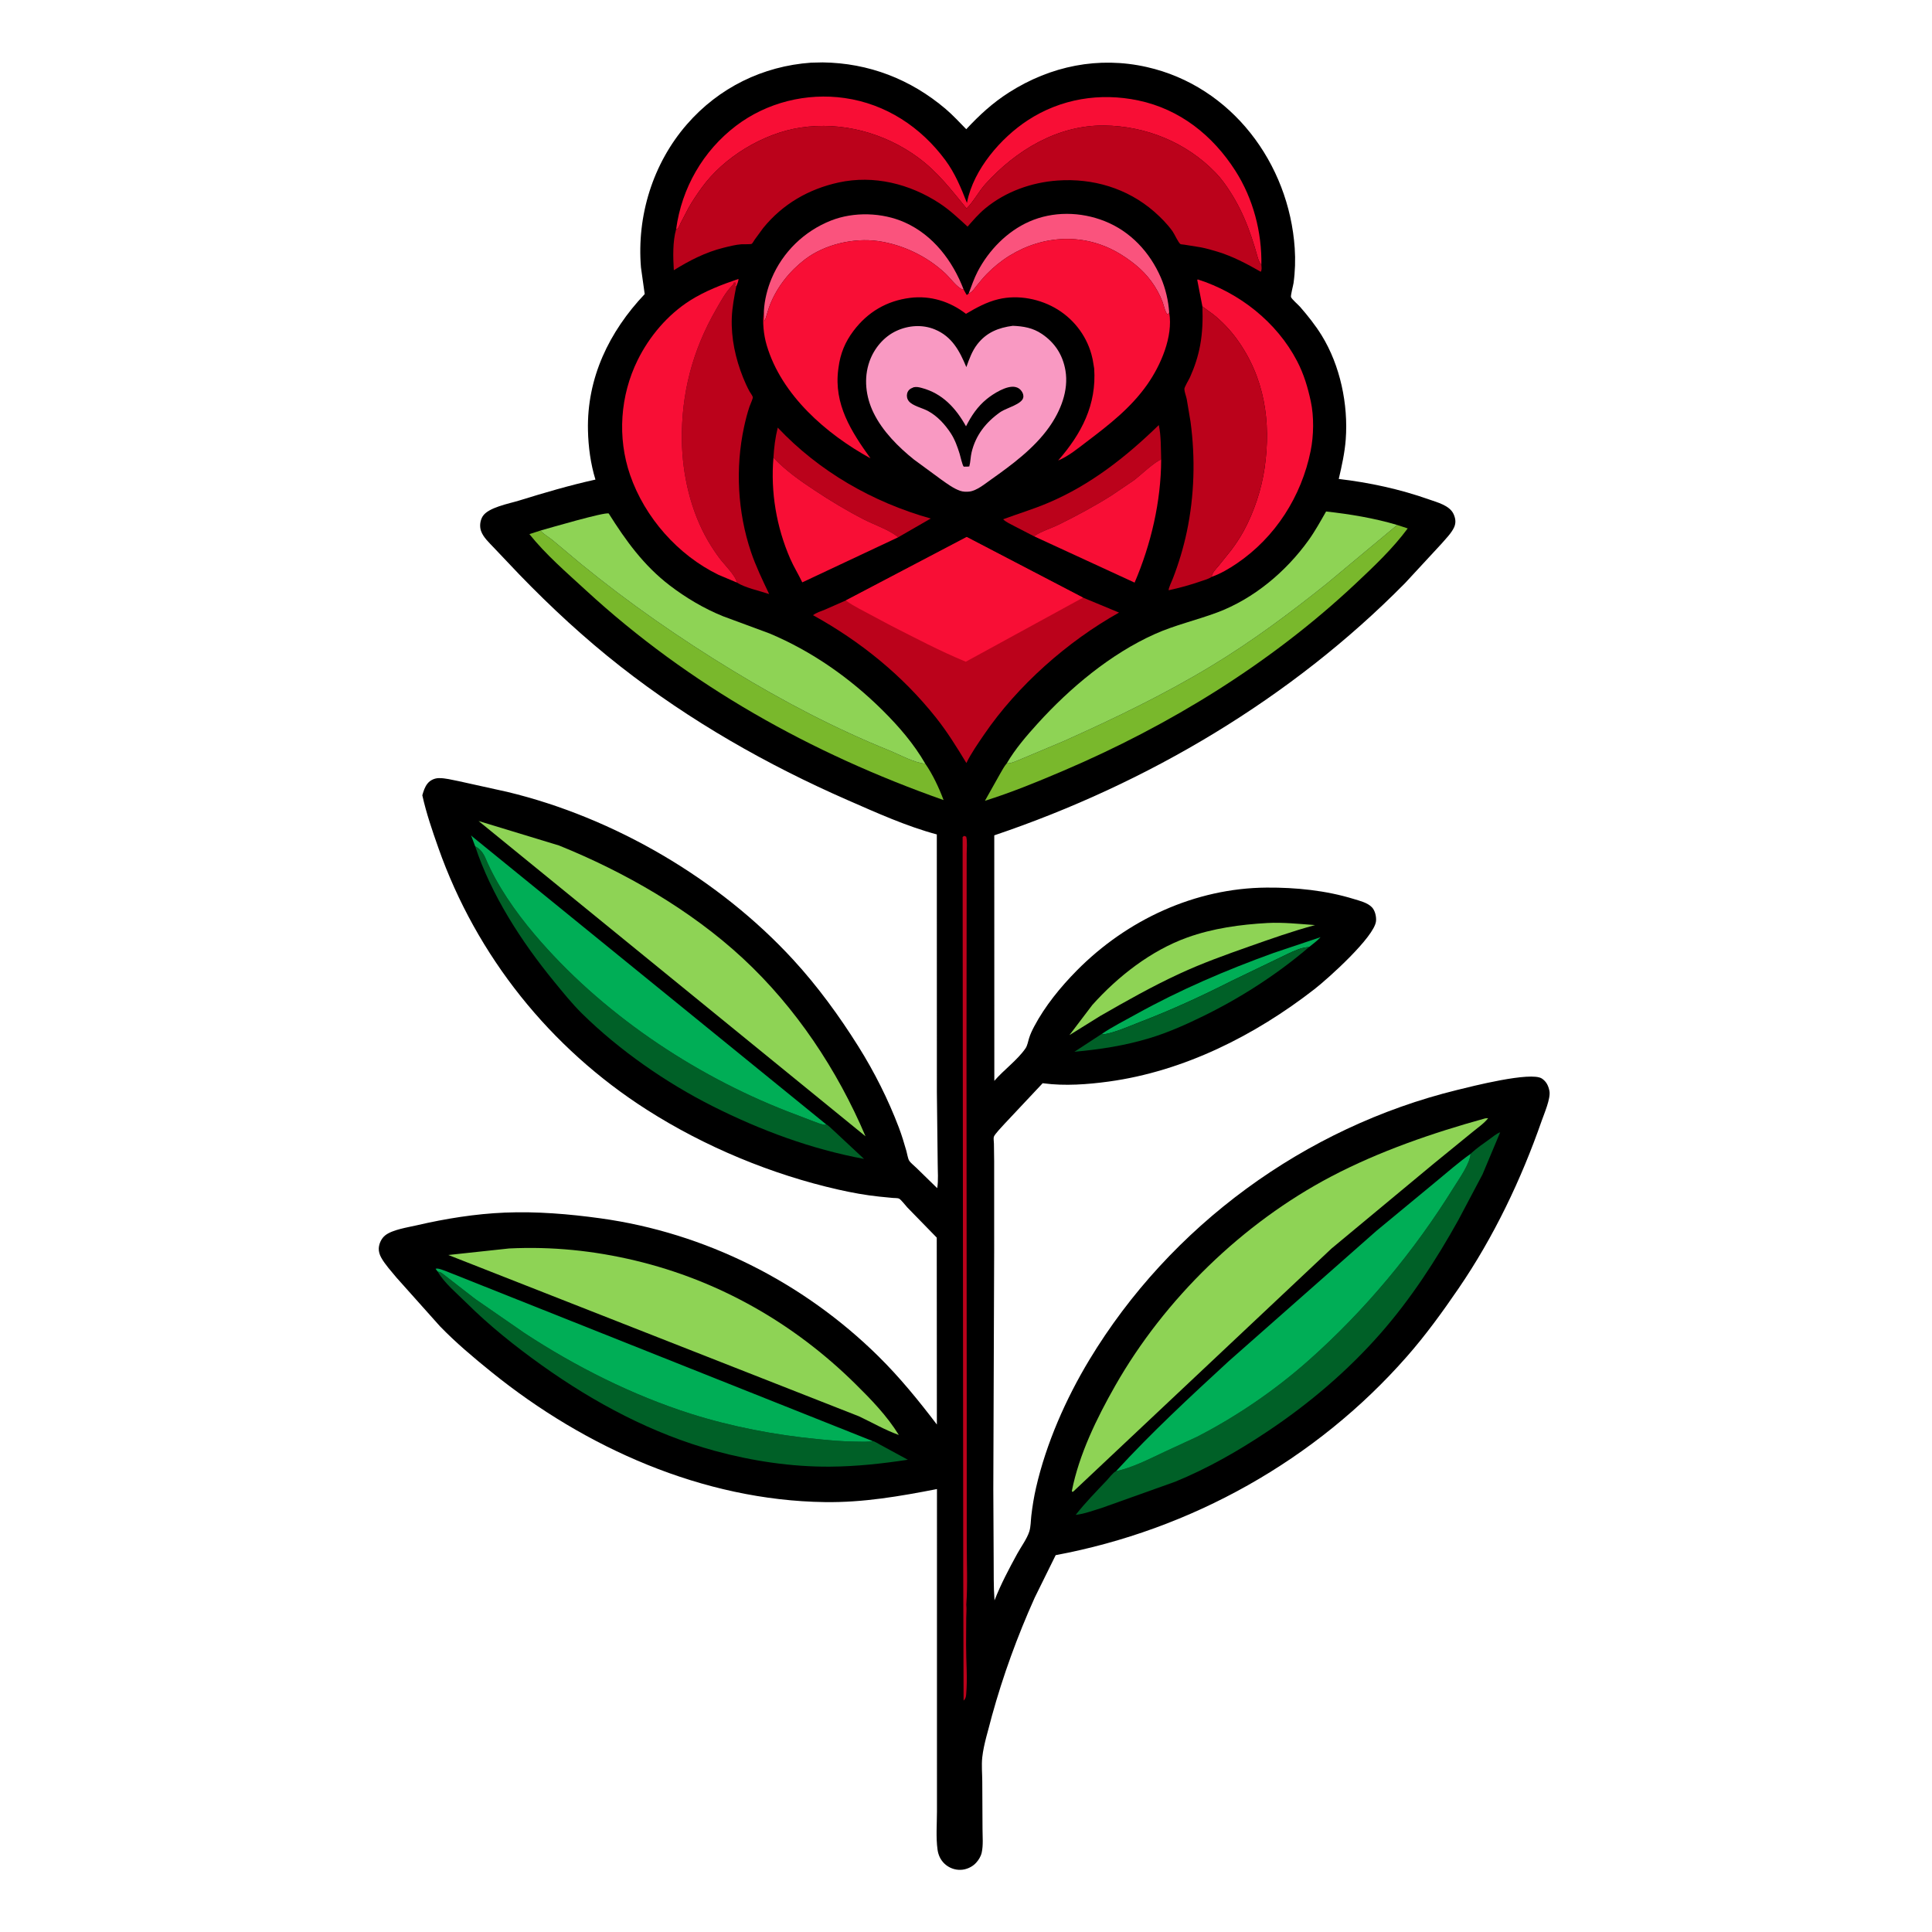 <svg version="1.1" xmlns="http://www.w3.org/2000/svg" style="display: block;" viewBox="0 0 2048 2048" width="1024" height="1024">
<path transform="translate(0,0)" fill="rgb(255,255,255)" d="M -0 -0 L 2048 0 L 2048 2048 L -0 2048 L -0 -0 z"/>
<path transform="translate(0,0)" fill="rgb(0,0,0)" d="M 859.726 66.433 L 872 66.15 C 920.834 66.758 965.229 83.899 1002.44 115.513 C 1010.16 122.067 1017.16 129.739 1024.26 136.959 C 1038.21 122.008 1052.25 109.026 1069.64 97.957 C 1113.7 69.906 1164.5 59.471 1215.76 71.09 C 1305.69 91.475 1366.42 173.243 1372.46 263.142 C 1373.29 275.464 1372.9 287.823 1371.21 300.059 C 1370.86 302.541 1367.94 313.341 1368.54 314.937 C 1369.42 317.243 1376.32 323.169 1378.17 325.303 C 1386.44 334.822 1394.38 344.767 1401.01 355.515 C 1420.66 387.36 1429.3 428.656 1426.54 465.781 C 1425.48 479.964 1422.36 493.895 1419.14 507.713 C 1451.63 511.543 1483.81 518.472 1514.68 529.383 C 1523.53 532.513 1536.84 535.763 1540.94 545.131 C 1543 549.819 1543.54 554.23 1541.41 558.956 C 1538.61 565.162 1532.5 571.192 1528.05 576.377 L 1489.5 618.043 C 1368.9 740.409 1216.36 830.64 1053.97 885.502 L 1054.03 1145.75 C 1064.08 1134.06 1078.35 1123.91 1087.05 1111.36 C 1089.07 1108.45 1089.75 1104.11 1090.79 1100.74 C 1092.14 1096.33 1094.18 1092.06 1096.34 1087.99 C 1107.79 1066.36 1124.27 1046.2 1141.46 1028.79 C 1194.5 975.093 1266.82 941.402 1342.72 940.885 C 1373.67 940.674 1405.53 943.856 1435.2 953.013 C 1441.53 954.968 1449.55 956.83 1454.28 961.732 C 1457.64 965.223 1459.13 971.752 1458.63 976.5 C 1456.87 993.163 1408.27 1036.98 1393.34 1048.59 C 1330.21 1097.68 1255.07 1135.57 1175.31 1146.5 C 1153.07 1149.55 1128.78 1151.34 1106.44 1148.4 L 1105.3 1148.23 L 1064.69 1191.46 C 1062.37 1194.13 1054.26 1202.37 1053.47 1205.19 C 1053.04 1206.75 1053.58 1210.55 1053.61 1212.28 L 1053.85 1231.03 L 1053.86 1324.83 L 1052.95 1578.49 L 1053.32 1651.95 C 1053.44 1666.74 1053.13 1681.72 1054.22 1696.47 C 1060.87 1679.41 1069.5 1663.17 1078.27 1647.11 C 1082.26 1639.79 1088.61 1631.3 1091.1 1623.46 C 1092.75 1618.26 1092.6 1612.09 1093.24 1606.66 C 1094.4 1596.76 1095.99 1586.93 1098.21 1577.21 C 1108.97 1530.11 1129.84 1482.78 1154.75 1441.5 C 1240.54 1299.37 1383.24 1195.02 1544.51 1155.44 C 1559.3 1151.81 1622.86 1135.5 1634.5 1143.32 C 1639.25 1146.51 1641.41 1151.03 1642.46 1156.53 C 1643.95 1164.35 1636.96 1180.31 1634.29 1187.98 C 1612.52 1250.39 1583.46 1311.29 1546.05 1365.92 C 1528.95 1390.91 1511.4 1415.17 1491.39 1437.95 C 1394.86 1547.93 1262.61 1621.68 1119.06 1648.53 L 1096.84 1693.56 C 1078.45 1734.5 1063.32 1775.98 1051.38 1819.24 C 1047.91 1833.26 1042.76 1848.72 1041.22 1863 C 1040.35 1871.14 1041.2 1880.03 1041.25 1888.24 L 1041.51 1938.99 C 1041.54 1946.85 1042.4 1956.18 1040.65 1963.86 C 1039.72 1967.93 1037.5 1971.53 1034.72 1974.6 C 1030.7 1979.07 1024.48 1981.86 1018.48 1982.11 C 1012.17 1982.38 1005.89 1979.99 1001.31 1975.69 C 997.012 1971.66 994.638 1966.48 993.829 1960.7 C 992.012 1947.7 993.203 1933.37 993.218 1920.24 L 993.213 1844.86 L 993.218 1578.47 C 953.444 1586.19 915.292 1592.84 874.538 1592.29 C 745.249 1590.54 620.419 1534.8 520.966 1454.41 C 502.107 1439.17 483.235 1423.33 466.358 1405.88 L 420.413 1354.45 C 414.93 1347.75 408.239 1340.59 404.051 1333.04 C 402.434 1330.13 401.309 1326.53 401.515 1323.17 C 401.822 1318.16 404.292 1312.84 408.209 1309.64 C 415.757 1303.48 432.269 1301.08 441.787 1298.87 C 472.306 1291.79 503.807 1286.72 535.126 1285.41 C 568.767 1284.01 603.131 1286.87 636.445 1291.47 C 747.478 1306.78 851.383 1359.05 931.073 1437.65 C 953.784 1460.05 973.837 1484.68 993.116 1510.04 L 992.996 1311.93 L 961.784 1279.91 C 959.918 1277.94 955.082 1271.48 952.869 1270.5 C 951.513 1269.9 947.899 1270.01 946.341 1269.86 L 931.915 1268.44 C 917.538 1266.94 903.092 1264.29 889 1261.11 C 818.132 1245.13 746.969 1215.53 685.705 1176.4 C 583.157 1110.92 505.194 1013.58 464.697 898.81 C 458.248 880.533 451.86 861.971 447.675 843.021 C 448.967 838.576 450.282 834.153 453.258 830.5 C 456.144 826.956 460.606 824.938 465.133 824.842 C 471.893 824.699 479.339 826.739 486 828.006 L 537.749 839.435 C 650.918 866.64 762.085 931.614 840.904 1017.41 C 866.695 1045.49 889.624 1076.95 909.872 1109.21 C 926.855 1136.27 941.547 1165.47 952.871 1195.35 C 955.96 1203.5 958.431 1211.8 960.832 1220.16 C 961.578 1222.77 962.387 1228.03 963.695 1230.21 C 965.196 1232.72 969.296 1235.85 971.439 1238 L 993.472 1259.5 C 994.88 1251.33 993.976 1241.41 993.992 1233.03 L 993.127 1157.62 L 993.062 884.522 C 960.977 875.939 928.998 861.475 898.577 848.169 C 813.162 810.809 731.321 764.167 657.844 706.583 C 619.643 676.645 584.236 643.882 550.517 609.018 L 523.747 580.813 C 518.807 575.53 512.248 569.691 509.872 562.706 C 508.22 557.846 508.917 551.797 511.595 547.418 C 517.429 537.876 539.56 533.911 549.981 530.69 C 576.94 522.357 603.6 514.47 631.189 508.385 C 626.05 491.694 623.68 473.817 623.273 456.373 C 621.972 400.637 645.733 351.523 683.415 311.746 L 679.456 283.547 C 674.922 228.905 691.962 173.398 728.168 131.785 C 761.926 92.986 808.564 70.062 859.726 66.433 z"/>
<path transform="translate(0,0)" fill="rgb(0,174,86)" d="M 1168.25 1095.77 C 1179.59 1088.22 1192.05 1081.88 1203.98 1075.27 C 1250.91 1049.22 1299.69 1028.33 1350.13 1010.13 L 1399.86 993.429 C 1396.42 997.29 1391.83 1000.49 1387.83 1003.79 C 1383.62 1004.26 1380.16 1004.89 1376.21 1006.34 C 1368.25 1009.26 1360.95 1013.26 1353.28 1016.82 L 1305.74 1039.71 C 1273.78 1055.89 1242.08 1070.51 1208.63 1083.33 C 1196.42 1088 1182.52 1094.45 1169.64 1096.56 L 1168.25 1095.77 z"/>
<path transform="translate(0,0)" fill="rgb(187,2,27)" d="M 1021.04 1662.97 L 1020.41 887.26 L 1022 886.058 L 1024.21 886.876 C 1025.56 892.248 1024.72 899.434 1024.72 905.014 L 1024.69 945.585 L 1024.53 1114.75 L 1024.78 1506.3 L 1024.8 1635.08 C 1024.77 1656.86 1025.87 1679.33 1024.32 1701.01 C 1024.83 1705.4 1024.29 1710.58 1024.26 1715.05 L 1024.11 1743.58 C 1024.07 1760.83 1025.73 1779.4 1024.16 1796.5 C 1023.92 1799.06 1023.38 1801 1021.44 1802.72 L 1021.04 1662.97 z"/>
<path transform="translate(0,0)" fill="rgb(0,96,39)" d="M 1168.25 1095.77 L 1169.64 1096.56 C 1182.52 1094.45 1196.42 1088 1208.63 1083.33 C 1242.08 1070.51 1273.78 1055.89 1305.74 1039.71 L 1353.28 1016.82 C 1360.95 1013.26 1368.25 1009.26 1376.21 1006.34 C 1380.16 1004.89 1383.62 1004.26 1387.83 1003.79 C 1353.92 1032.79 1315.34 1057.63 1275.3 1077.2 C 1257 1086.14 1238.07 1094.62 1218.53 1100.5 C 1192.08 1108.47 1166.41 1112.4 1138.94 1114.92 L 1168.25 1095.77 z"/>
<path transform="translate(0,0)" fill="rgb(187,2,27)" d="M 819.89 485.149 C 820.52 474.338 821.82 463.821 824.442 453.303 C 868.374 499.795 925.039 532.371 986.613 549.656 L 952.191 569.511 C 942.208 561.343 927.256 556.567 915.63 550.598 C 897.519 541.299 880.31 530.892 863.336 519.648 C 847.706 509.294 832.815 498.837 819.89 485.149 z"/>
<path transform="translate(0,0)" fill="rgb(187,2,27)" d="M 1096.06 568.46 L 1074.98 557.566 C 1071.17 555.542 1066.44 553.464 1063.35 550.453 C 1079.2 544.581 1095.18 539.788 1110.79 533.186 C 1156.01 514.072 1193.46 484.498 1228.37 450.586 C 1230.86 461.77 1230.51 475.653 1230.89 487.218 C 1224.98 488.546 1208.1 504.643 1202 509.158 L 1178.05 525.366 C 1160.33 536.535 1141.6 546.585 1122.83 555.873 C 1114.6 559.943 1103.44 563.305 1096.06 568.46 z"/>
<path transform="translate(0,0)" fill="rgb(250,83,125)" d="M 1026.95 310.814 C 1029.87 303.133 1032.56 295.1 1036.37 287.804 C 1048.16 265.226 1067.58 245.256 1091 234.918 C 1116.19 223.798 1145.37 224.299 1170.82 234.344 C 1198.4 245.232 1218.94 267.412 1230.59 294.344 C 1235.51 305.716 1238.61 318.932 1239.4 331.302 C 1238.29 332.849 1238.94 332.204 1237.5 333.271 C 1234.87 330.174 1233.78 323.782 1232.29 319.875 C 1226.46 304.544 1216.39 290.953 1203.64 280.682 C 1190.19 269.84 1176.16 261.639 1159.4 257.066 C 1118.15 245.816 1075.18 260.434 1046.01 290.487 C 1042.05 294.568 1038.45 298.972 1034.88 303.393 C 1032.98 305.744 1030.9 309.161 1028.12 310.457 L 1026.95 310.814 z"/>
<path transform="translate(0,0)" fill="rgb(250,83,125)" d="M 809.777 329.622 C 810.306 318.292 813.518 305.719 817.901 295.281 C 829.722 267.129 852.511 245.014 880.887 233.799 C 905.049 224.249 935.301 225.149 958.981 235.716 C 989.279 249.236 1009.94 276.628 1021.54 306.995 L 1020.3 306.776 C 1014.7 304.936 1006.69 294.116 1002.11 289.825 C 982.73 271.673 956.991 259.275 930.819 255.565 C 905.018 251.907 874.266 258.995 853.455 274.855 C 837.187 287.253 824.056 303.664 816.377 322.684 C 814.028 328.503 812.819 334.76 810.445 340.5 C 809.934 336.836 809.774 333.32 809.777 329.622 z"/>
<path transform="translate(0,0)" fill="rgb(142,211,85)" d="M 1343.57 978.415 C 1360.26 977.536 1377.39 979.446 1394.05 980.617 C 1370.43 986.965 1347.2 995.212 1324.14 1003.33 C 1299.21 1012.11 1274.26 1021.07 1250.26 1032.19 C 1221.34 1045.59 1193.62 1061.23 1166.02 1077.12 L 1133.63 1097.28 L 1157.91 1065.3 C 1185.03 1035.03 1220.01 1007.66 1258.52 993.802 C 1285.74 984.004 1314.83 980.036 1343.57 978.415 z"/>
<path transform="translate(0,0)" fill="rgb(248,14,53)" d="M 1096.06 568.46 C 1103.44 563.305 1114.6 559.943 1122.83 555.873 C 1141.6 546.585 1160.33 536.535 1178.05 525.366 L 1202 509.158 C 1208.1 504.643 1224.98 488.546 1230.89 487.218 C 1230.72 531.695 1220.19 576.805 1202.73 617.602 L 1096.06 568.46 z"/>
<path transform="translate(0,0)" fill="rgb(248,14,53)" d="M 819.89 485.149 C 832.815 498.837 847.706 509.294 863.336 519.648 C 880.31 530.892 897.519 541.299 915.63 550.598 C 927.256 556.567 942.208 561.343 952.191 569.511 L 850.435 617.333 C 846.436 608.838 841.425 600.884 837.67 592.269 C 823.068 558.77 816.748 521.548 819.89 485.149 z"/>
<path transform="translate(0,0)" fill="rgb(0,96,39)" d="M 503.683 897.092 C 509.136 899.871 512.435 904.48 514.774 910 C 526.994 938.838 546.436 966.599 566.59 990.409 C 636.512 1073.02 734.299 1139.06 835.043 1178.23 L 862.272 1188.65 C 866.242 1190.06 870.535 1192 874.739 1192.41 L 875.718 1191.81 C 877.2 1192.05 882.478 1197.38 883.799 1198.54 L 915.891 1228.49 C 860.037 1218.14 806.331 1198.2 755.619 1172.71 C 706.248 1147.89 656.44 1113.28 617.081 1074.51 C 606.314 1063.91 596.715 1051.92 587.156 1040.24 C 552.846 998.313 520.797 948.853 503.683 897.092 z"/>
<path transform="translate(0,0)" fill="rgb(0,96,39)" d="M 463.953 1347.91 C 465.827 1348.23 466.957 1348.54 468.544 1349.65 L 504 1377.15 L 556 1413.11 C 610.046 1448.58 670.499 1479.03 732.21 1498.64 C 774.937 1512.22 821.228 1521.08 865.802 1525.43 C 879.656 1526.78 893.443 1528.08 907.373 1528.19 C 913.188 1528.24 919.349 1528.69 925.079 1527.61 C 927.127 1527.79 931.201 1530.55 933.151 1531.53 L 962.359 1547.39 C 935.048 1551.56 907.372 1554.54 879.705 1554.72 C 838.987 1554.99 797.234 1548.72 758 1538.03 C 691.837 1520.01 630.035 1486.99 574.443 1447.34 C 546.393 1427.33 518.88 1405.41 494.424 1381.08 C 484.434 1371.14 470.921 1360.08 463.953 1347.91 z"/>
<path transform="translate(0,0)" fill="rgb(121,184,44)" d="M 980.866 809.592 C 988.623 820.677 995.501 835.399 1000.23 848.112 C 859.865 798.61 730.917 726.77 621.054 625.716 C 600.633 606.932 578.491 587.874 561.19 566.212 L 572.895 562.409 C 576.7 566.658 581.279 568.963 585.624 572.474 L 615.748 597.702 C 667.114 639.617 720.364 676.568 777 711.041 C 829.734 743.139 884.887 772.137 942.161 795.296 C 953.61 799.925 968.721 808.531 980.866 809.592 z"/>
<path transform="translate(0,0)" fill="rgb(121,184,44)" d="M 1481.1 556.482 L 1492.24 560.143 C 1476.17 581.802 1456.46 600.398 1436.85 618.815 C 1347.04 703.143 1240.05 768.883 1127 817.11 C 1099.99 828.631 1072.08 840.106 1044.07 848.867 L 1059.74 820.963 C 1062.07 817.139 1064.35 812.375 1067.28 809.094 L 1068.14 809.197 C 1072.57 809.258 1078.66 806.048 1082.94 804.413 L 1127.92 785.488 C 1181.21 761.603 1233.96 736.248 1284 705.985 C 1327.22 679.846 1367.03 650.164 1406.41 618.675 L 1481.1 556.482 z"/>
<path transform="translate(0,0)" fill="rgb(248,14,53)" d="M 1274.6 324.851 L 1269.12 296.716 L 1269.7 296.203 C 1313.75 310.259 1353.42 341.404 1374.96 382.77 C 1382.11 396.503 1386.27 410.426 1389.5 425.48 C 1392.98 441.67 1392.62 461.822 1389.34 478 C 1379.58 526.186 1351.92 569.686 1310.91 597.413 C 1302.8 602.894 1293.72 608.278 1284.43 611.466 C 1284.72 607.221 1289.05 603.041 1291.74 599.862 L 1305.2 583.1 C 1309.97 576.699 1314.4 570.095 1318.24 563.086 C 1329.3 542.85 1337.31 518.71 1340.57 495.909 C 1347.59 446.829 1340.51 399.712 1310.79 359.026 C 1304.14 349.923 1295.33 340.622 1286.5 333.579 L 1274.6 324.851 z"/>
<path transform="translate(0,0)" fill="rgb(187,2,27)" d="M 781.053 617.502 C 780.246 610.735 767.486 598.09 763.087 592.238 C 758.511 586.151 754.253 579.754 750.43 573.168 C 732.19 541.748 723.329 503.23 722.815 467.145 C 722.101 417.109 734.111 371.327 759.088 328 C 764.174 319.177 769.038 309.87 776.233 302.568 L 777.284 301.51 L 777.495 299.75 L 779.5 299.49 L 780 300.5 L 779.138 302.901 L 780.459 303.668 C 778.309 314.666 776.164 325.595 775.734 336.823 C 774.905 358.475 779.667 380.175 787.682 400.193 C 789.695 405.218 791.926 410.125 794.5 414.889 C 795.362 416.485 797.775 419.52 798.02 421.046 C 798.238 422.399 795.107 429.239 794.541 430.916 C 792.136 438.029 790.304 445.302 788.723 452.636 C 779.36 496.073 781.87 542.949 796.093 585.093 C 801.307 600.541 808.381 615.02 815.34 629.731 C 804.759 626.173 790.359 623.27 781.053 617.502 z"/>
<path transform="translate(0,0)" fill="rgb(248,14,53)" d="M 781.053 617.502 L 761.623 609.326 C 718.74 588.503 683.486 548.615 667.943 503.552 C 654.24 463.821 657.36 419.382 675.917 381.729 C 688.307 356.59 707.8 333.514 731.608 318.462 C 747.309 308.536 765.278 301.605 782.804 295.71 C 782.893 298.271 781.333 301.246 780.459 303.668 L 779.138 302.901 L 780 300.5 L 779.5 299.49 L 777.495 299.75 L 777.284 301.51 L 776.233 302.568 C 769.038 309.87 764.174 319.177 759.088 328 C 734.111 371.327 722.101 417.109 722.815 467.145 C 723.329 503.23 732.19 541.748 750.43 573.168 C 754.253 579.754 758.511 586.151 763.087 592.238 C 767.486 598.09 780.246 610.735 781.053 617.502 z"/>
<path transform="translate(0,0)" fill="rgb(0,174,86)" d="M 503.683 897.092 L 499.366 885.538 L 500.834 886.928 L 875.718 1191.81 L 874.739 1192.41 C 870.535 1192 866.242 1190.06 862.272 1188.65 L 835.043 1178.23 C 734.299 1139.06 636.512 1073.02 566.59 990.409 C 546.436 966.599 526.994 938.838 514.774 910 C 512.435 904.48 509.136 899.871 503.683 897.092 z"/>
<path transform="translate(0,0)" fill="rgb(0,174,86)" d="M 463.953 1347.91 L 461.716 1345 C 464.057 1343.83 470.226 1346.62 472.84 1347.5 L 925.079 1527.61 C 919.349 1528.69 913.188 1528.24 907.373 1528.19 C 893.443 1528.08 879.656 1526.78 865.802 1525.43 C 821.228 1521.08 774.937 1512.22 732.21 1498.64 C 670.499 1479.03 610.046 1448.58 556 1413.11 L 504 1377.15 L 468.544 1349.65 C 466.957 1348.54 465.827 1348.23 463.953 1347.91 z"/>
<path transform="translate(0,0)" fill="rgb(0,96,39)" d="M 1558.85 1223.16 L 1560.06 1222.02 C 1565.77 1216.77 1572.5 1212.23 1578.8 1207.68 C 1582.37 1205.09 1586.15 1201.8 1590.27 1200.24 L 1571.56 1244.85 L 1546.05 1293.05 C 1522.44 1335.56 1495.42 1377.06 1463.25 1413.68 C 1428.45 1453.29 1387.84 1487.82 1344.04 1517.07 C 1312.91 1537.86 1280.45 1556.48 1245.75 1570.68 L 1167.87 1598.49 C 1159.16 1601.13 1149.3 1604.87 1140.31 1605.81 C 1150.35 1592.98 1161.84 1581.26 1173.05 1569.46 C 1175.45 1566.92 1180.08 1560.73 1183.04 1559.52 C 1200.28 1555.87 1218.12 1546.68 1234 1539.2 L 1269.27 1522.89 C 1311.33 1501.21 1351.59 1473.65 1387 1442.26 C 1446.84 1389.2 1498.83 1326.72 1540.97 1258.81 C 1546.58 1249.78 1558.24 1233.53 1558.85 1223.16 z"/>
<path transform="translate(0,0)" fill="rgb(248,14,53)" d="M 716.74 242.851 C 722.622 199.385 745.216 159.993 780.158 133.406 C 812.809 108.563 854.974 98.106 895.482 103.935 C 939.107 110.212 976.148 134.638 1002.12 169.771 C 1012.44 183.738 1018.7 199.091 1025.01 215.13 L 1025.24 213.918 C 1032.12 179.598 1060.89 146.162 1089.48 127.499 C 1124.52 104.628 1166.05 97.913 1206.74 106.5 C 1250.79 115.797 1285.6 143.533 1309.6 181.098 C 1328.42 210.565 1337.74 246.08 1337.11 280.957 C 1335.13 278.211 1334.06 275.897 1333.16 272.636 C 1324.95 243.153 1315.36 217.852 1296.99 193 C 1294.28 189.335 1291.52 186.072 1288.35 182.805 C 1257.42 150.908 1214.69 133.533 1170.37 133.059 C 1121.09 132.531 1077.02 159.347 1044.79 194.829 C 1037.42 202.943 1032.24 213.423 1024.61 220.949 C 1008.24 201.145 994.23 182.379 973.205 166.937 C 937.572 140.764 892.371 128.641 848.587 135.271 C 808.955 141.272 767.011 166.692 743.59 199.323 C 738.606 206.267 733.894 213.19 729.718 220.665 L 721.603 236.252 C 720.846 237.738 719.736 240.838 718.686 241.995 C 718.21 242.52 717.389 242.566 716.74 242.851 z"/>
<path transform="translate(0,0)" fill="rgb(187,2,27)" d="M 1274.6 324.851 L 1286.5 333.579 C 1295.33 340.622 1304.14 349.923 1310.79 359.026 C 1340.51 399.712 1347.59 446.829 1340.57 495.909 C 1337.31 518.71 1329.3 542.85 1318.24 563.086 C 1314.4 570.095 1309.97 576.699 1305.2 583.1 L 1291.74 599.862 C 1289.05 603.041 1284.72 607.221 1284.43 611.466 C 1281.32 613.71 1276.69 614.874 1273.08 616.132 C 1261.93 620.018 1250.41 623.191 1238.87 625.696 C 1238.27 624.185 1242.4 615.514 1243.29 613.219 C 1249.5 597.243 1254.52 580.467 1258.07 563.7 C 1266.12 525.556 1267.22 485.599 1262 447 L 1257.97 423 C 1257.31 419.849 1255.58 415.494 1255.48 412.389 C 1255.42 410.394 1260.39 402.26 1261.45 399.89 C 1266.42 388.757 1269.98 377.999 1272.21 366 C 1274.75 352.274 1275.1 338.753 1274.6 324.851 z"/>
<path transform="translate(0,0)" fill="rgb(0,174,86)" d="M 1558.85 1223.16 C 1558.24 1233.53 1546.58 1249.78 1540.97 1258.81 C 1498.83 1326.72 1446.84 1389.2 1387 1442.26 C 1351.59 1473.65 1311.33 1501.21 1269.27 1522.89 L 1234 1539.2 C 1218.12 1546.68 1200.28 1555.87 1183.04 1559.52 C 1220.46 1518.68 1261.7 1480.46 1302.43 1442.98 L 1459.02 1304.8 L 1521.73 1252.95 C 1533.97 1242.92 1545.92 1232.29 1558.85 1223.16 z"/>
<path transform="translate(0,0)" fill="rgb(142,211,85)" d="M 572.895 562.409 C 582.324 559.786 640.668 542.644 645.25 544.3 C 663.477 573.248 682.324 599.366 709.748 620.428 C 726.788 633.515 746.542 645.252 766.496 653.275 L 815.535 671.412 C 860.327 690.133 901.109 718.769 935.481 752.871 C 952.71 769.966 968.739 788.451 980.866 809.592 C 968.721 808.531 953.61 799.925 942.161 795.296 C 884.887 772.137 829.734 743.139 777 711.041 C 720.364 676.568 667.114 639.617 615.748 597.702 L 585.624 572.474 C 581.279 568.963 576.7 566.658 572.895 562.409 z"/>
<path transform="translate(0,0)" fill="rgb(142,211,85)" d="M 1067.28 809.094 C 1076.14 793.935 1088.07 780.099 1099.82 767.126 C 1134.18 729.214 1177.23 693.155 1224.14 672.13 C 1245.45 662.577 1268.44 657.413 1290.26 649.245 C 1328.87 634.796 1363.11 606.105 1387.08 572.718 C 1394.03 563.044 1399.8 552.526 1405.71 542.201 C 1430.88 544.962 1456.82 549.264 1481.1 556.482 L 1406.41 618.675 C 1367.03 650.164 1327.22 679.846 1284 705.985 C 1233.96 736.248 1181.21 761.603 1127.92 785.488 L 1082.94 804.413 C 1078.66 806.048 1072.57 809.258 1068.14 809.197 L 1067.28 809.094 z"/>
<path transform="translate(0,0)" fill="rgb(142,211,85)" d="M 507.311 870.318 L 592.617 896.283 C 662.358 924.457 732.121 964.591 787.443 1015.86 C 843.571 1067.87 887.653 1134.23 917.496 1204.53 L 507.311 870.318 z"/>
<path transform="translate(0,0)" fill="rgb(142,211,85)" d="M 539.658 1323.42 C 584.957 1321.21 629.347 1325.71 673.402 1336.24 C 762.232 1357.48 841.596 1402.76 906.447 1466.73 C 923.335 1483.38 940.287 1500.82 952.784 1521.13 C 938.404 1516.02 924.285 1507.83 910.422 1501.31 L 475.243 1330.35 L 539.658 1323.42 z"/>
<path transform="translate(0,0)" fill="rgb(249,153,194)" d="M 1073.62 345.368 C 1084.86 345.828 1094.79 347.503 1104.37 353.947 C 1118.23 363.275 1126.61 376.221 1129.42 392.771 C 1133.02 414.017 1124.21 435.761 1112.11 452.829 C 1096.16 475.337 1072.6 492.75 1050.25 508.546 C 1044.02 512.946 1035.47 520.083 1027.74 521.058 C 1024.56 521.459 1020.91 521.352 1017.87 520.306 C 1010.82 517.882 1004.1 512.847 998.054 508.595 L 969.014 487.285 C 952.216 473.826 935.498 457.083 925.97 437.526 C 917.736 420.627 915.35 400.936 921.746 382.99 C 926.658 369.209 936.932 356.885 950.313 350.719 C 963.09 344.832 977.894 343.786 991 349.218 C 1009.16 356.743 1017.2 371.93 1024.35 389.145 C 1027.42 380.636 1030.42 372.058 1036.05 364.846 C 1045.74 352.432 1058.33 347.364 1073.62 345.368 z"/>
<path transform="translate(0,0)" fill="rgb(0,0,0)" d="M 968.547 410.5 C 971.64 409.87 973.997 410.422 977.032 411.225 C 999.115 417.07 1013.27 432.657 1024.02 451.913 C 1029.7 440.709 1036.12 431.069 1045.93 423.047 C 1052.8 417.43 1067.18 408.279 1076.25 410.223 C 1079.07 410.827 1081.13 412.168 1082.81 414.48 C 1084.35 416.594 1085.25 419.002 1084.64 421.641 C 1083.13 428.291 1067.49 432.413 1061.49 436.15 L 1060.07 437.045 C 1045.03 447.718 1034.33 461.247 1029.95 479.378 C 1028.75 484.336 1028.86 489.513 1027.5 494.427 C 1025.94 494.67 1024.69 494.736 1023.09 494.651 C 1022.56 494.623 1021.91 494.878 1021.5 494.54 C 1020.26 493.521 1017.9 483.135 1017.24 481 C 1014.93 473.604 1012.24 466.005 1008 459.475 C 1001.79 449.921 993.629 440.96 983.477 435.547 C 977.724 432.48 967.299 430.178 963.392 425.258 C 961.522 422.902 960.92 420.013 961.593 417.113 C 962.116 414.862 963.564 412.99 965.571 411.86 L 968.547 410.5 z"/>
<path transform="translate(0,0)" fill="rgb(142,211,85)" d="M 1574.45 1185.5 L 1577.5 1185.32 C 1573.41 1190.71 1566.25 1195.57 1560.97 1199.96 L 1519.57 1233.71 L 1411.5 1323.45 L 1138.5 1580.37 L 1136.97 1581.63 L 1136.2 1580.5 C 1143.88 1541.62 1162.61 1503.31 1182.11 1469.02 C 1234.46 1376.97 1317.4 1296.36 1411.21 1247.1 C 1462.24 1220.31 1518.98 1200.81 1574.45 1185.5 z"/>
<path transform="translate(0,0)" fill="rgb(187,2,27)" d="M 896.687 636.445 L 1024.73 569.226 L 1148.08 633.517 L 1186.24 649.362 C 1131.52 679.929 1078.66 726.746 1043.29 778.495 C 1036.62 788.251 1029.65 798.234 1024.4 808.823 C 1014.42 792.361 1004.24 775.899 992.25 760.803 C 956.494 715.772 912.044 679.872 861.852 652.124 C 865.374 649.369 870.485 647.895 874.598 646.167 L 896.687 636.445 z"/>
<path transform="translate(0,0)" fill="rgb(248,14,53)" d="M 896.687 636.445 L 1024.73 569.226 L 1148.08 633.517 L 1023.78 701.453 C 996.482 690.199 969.877 676.108 943.556 662.734 L 910.82 645.271 C 906.047 642.49 900.915 640.01 896.687 636.445 z"/>
<path transform="translate(0,0)" fill="rgb(187,2,27)" d="M 716.74 242.851 C 717.389 242.566 718.21 242.52 718.686 241.995 C 719.736 240.838 720.846 237.738 721.603 236.252 L 729.718 220.665 C 733.894 213.19 738.606 206.267 743.59 199.323 C 767.011 166.692 808.955 141.272 848.587 135.271 C 892.371 128.641 937.572 140.764 973.205 166.937 C 994.23 182.379 1008.24 201.145 1024.61 220.949 C 1032.24 213.423 1037.42 202.943 1044.79 194.829 C 1077.02 159.347 1121.09 132.531 1170.37 133.059 C 1214.69 133.533 1257.42 150.908 1288.35 182.805 C 1291.52 186.072 1294.28 189.335 1296.99 193 C 1315.36 217.852 1324.95 243.153 1333.16 272.636 C 1334.06 275.897 1335.13 278.211 1337.11 280.957 C 1337.31 283.47 1337.8 285.806 1336.5 288.093 C 1321.56 279.591 1306.83 271.719 1290.29 266.709 C 1284.55 264.968 1278.63 263.287 1272.74 262.14 L 1255.33 259.352 C 1254.8 259.273 1251.71 259.035 1251.33 258.759 C 1248.86 256.983 1245.09 248.211 1242.98 245.238 C 1237.54 237.596 1230.45 230.409 1223.4 224.271 C 1194.96 199.525 1158.43 188.719 1121.09 191.365 C 1093.45 193.324 1066.13 203.052 1044.61 220.736 C 1037.58 226.517 1031.65 233.409 1025.67 240.239 C 1016.14 231.477 1006.81 222.616 995.946 215.5 C 964.502 194.904 926.354 185.293 888.979 193.442 C 857.27 200.355 829.569 216.336 808.938 241.799 L 799.971 254.055 C 799.202 255.144 797.775 257.891 796.857 258.485 C 795.87 259.124 787.803 258.801 786.121 258.921 C 779.722 259.377 772.922 261.151 766.692 262.703 C 747.857 267.393 730.673 276.249 714.282 286.444 C 713.457 272.61 712.972 256.243 716.74 242.851 z"/>
<path transform="translate(0,0)" fill="rgb(248,14,53)" d="M 1026.95 310.814 L 1028.12 310.457 C 1030.9 309.161 1032.98 305.744 1034.88 303.393 C 1038.45 298.972 1042.05 294.568 1046.01 290.487 C 1075.18 260.434 1118.15 245.816 1159.4 257.066 C 1176.16 261.639 1190.19 269.84 1203.64 280.682 C 1216.39 290.953 1226.46 304.544 1232.29 319.875 C 1233.78 323.782 1234.87 330.174 1237.5 333.271 C 1238.94 332.204 1238.29 332.849 1239.4 331.302 C 1243.77 356.686 1230.45 387.183 1216.25 407.443 C 1198.8 432.342 1175.85 450.127 1151.9 468.286 C 1142.8 475.185 1132.25 483.918 1121.67 488.144 C 1146.42 459.833 1162.58 429.106 1159.86 390.5 L 1158.36 381.5 L 1157.95 379.603 C 1153.25 358.32 1139.86 339.731 1121.38 328.221 C 1103.07 316.811 1079.33 312.108 1058.24 317.2 C 1045.79 320.209 1034.93 326.22 1023.97 332.676 C 1007.02 319.541 986.18 313.019 964.682 315.753 C 939.917 318.902 919.862 330.737 904.792 350.655 C 895.834 362.495 890.786 374.802 888.873 389.5 L 888.603 391.494 C 883.754 428.433 902.213 457.303 922.776 485.867 C 875.833 460.108 828.407 418.874 812.757 366.047 C 809.451 354.89 808.03 341.174 809.777 329.622 C 809.774 333.32 809.934 336.836 810.445 340.5 C 812.819 334.76 814.028 328.503 816.377 322.684 C 824.056 303.664 837.187 287.253 853.455 274.855 C 874.266 258.995 905.018 251.907 930.819 255.565 C 956.991 259.275 982.73 271.673 1002.11 289.825 C 1006.69 294.116 1014.7 304.936 1020.3 306.776 L 1021.54 306.995 L 1024.58 312.5 C 1026.33 312.163 1025.45 312.572 1026.95 310.814 z"/>
</svg>